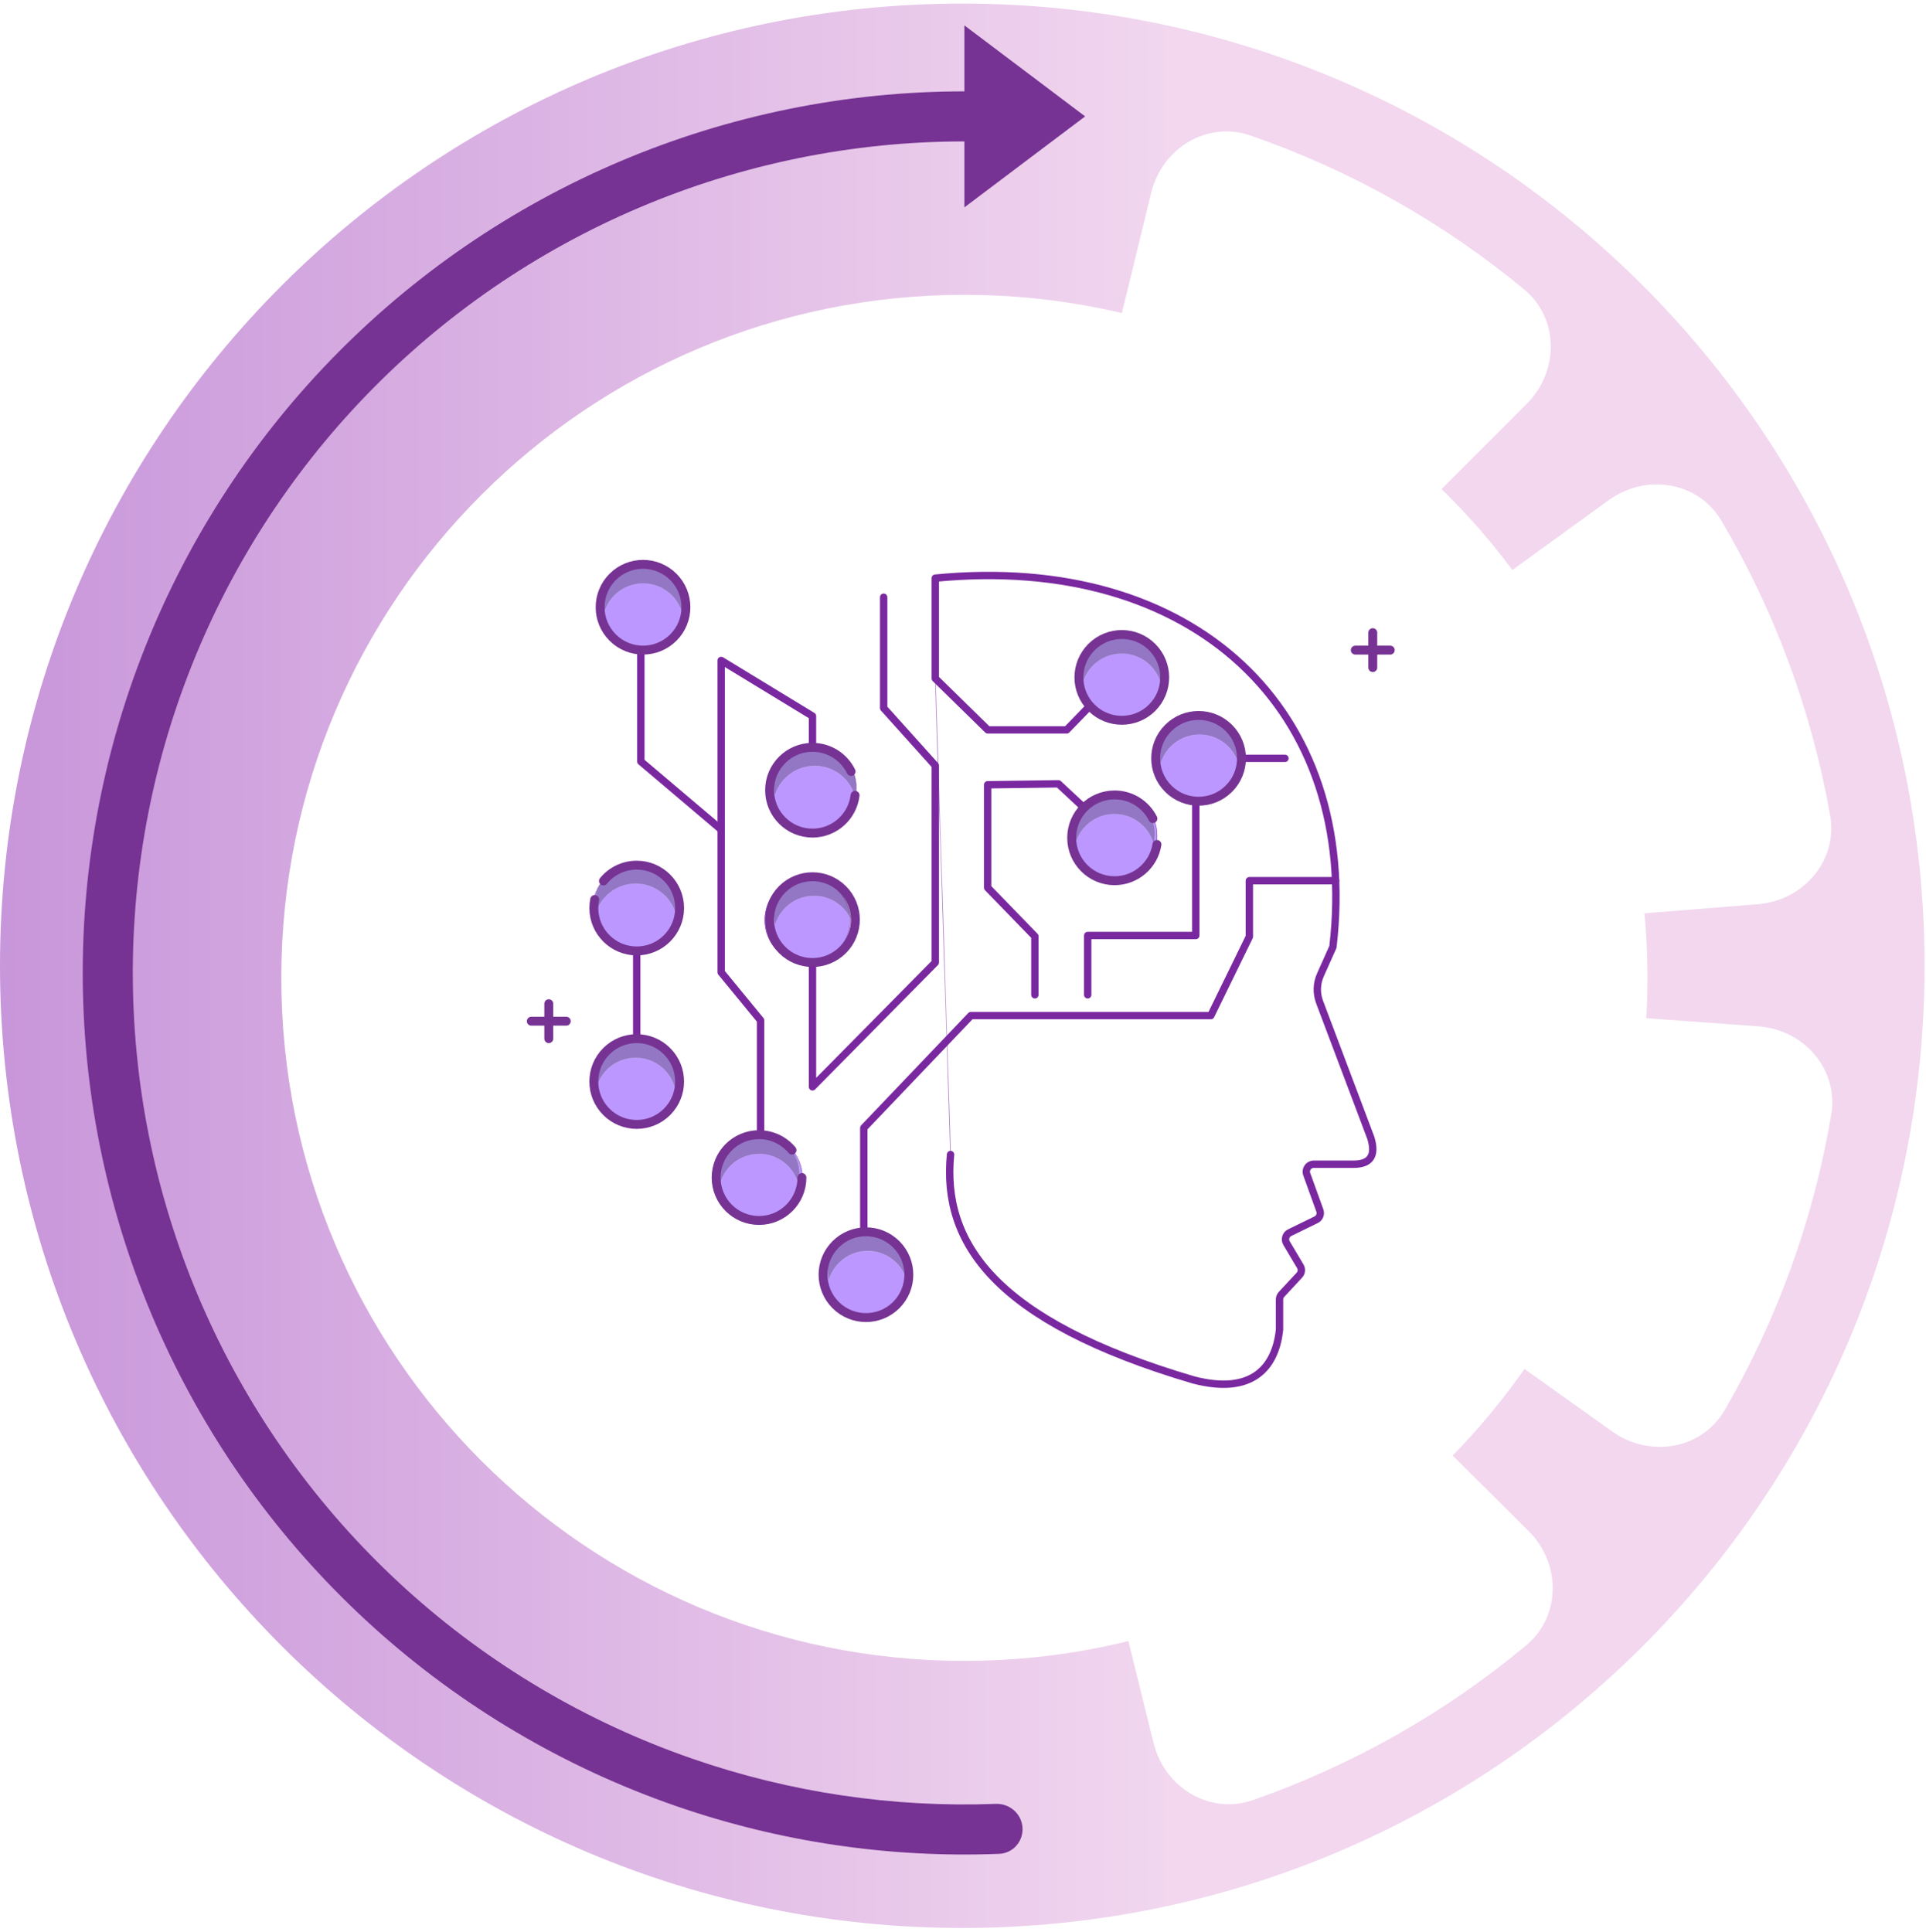 <svg width="319" height="320" viewBox="0 0 319 320" fill="none" xmlns="http://www.w3.org/2000/svg">
<path d="M159.381 319.355C247.404 319.355 318.761 247.998 318.761 159.975C318.761 71.951 247.404 0.594 159.381 0.594C71.357 0.594 0 71.951 0 159.975C0 247.998 71.357 319.355 159.381 319.355Z" fill="url(#paint0_linear_391_13496)"/>
<path d="M252.874 66.886C258.238 61.521 258.276 52.767 252.431 47.93C238.97 36.791 223.615 28.158 207.103 22.445C199.933 19.964 192.473 24.546 190.677 31.917L170.983 112.752C167.696 126.246 184.222 135.538 194.043 125.717L252.874 66.886Z" fill="white"/>
<path d="M291.175 149.775C298.737 149.167 304.44 142.524 303.123 135.053C300.091 117.845 293.993 101.319 285.121 86.266C281.269 79.731 272.618 78.385 266.473 82.834L199.085 131.63C187.836 139.775 194.399 157.562 208.243 156.448L291.175 149.775Z" fill="white"/>
<path d="M267.046 237.129C273.224 241.532 281.864 240.122 285.668 233.558C294.428 218.44 300.403 201.869 303.307 184.639C304.568 177.158 298.816 170.558 291.25 170.006L208.271 163.949C194.419 162.938 187.988 180.773 199.298 188.835L267.046 237.129Z" fill="white"/>
<path d="M191.074 288.746C192.893 296.111 200.367 300.67 207.529 298.167C224.024 292.403 239.352 283.723 252.779 272.542C258.609 267.687 258.544 258.933 253.163 253.585L194.15 194.936C184.299 185.145 167.802 194.488 171.131 207.972L191.074 288.746Z" fill="white"/>
<path d="M159.731 15.132C140.138 15.132 120.744 19.075 102.706 26.727C84.668 34.378 68.354 45.581 54.737 59.669C41.119 73.757 30.475 90.442 23.44 108.729C16.405 127.016 13.122 146.532 13.787 166.115C14.452 185.697 19.051 204.946 27.31 222.714C35.569 240.482 47.32 256.406 61.862 269.538C76.404 282.67 93.44 292.741 111.955 299.152C129.163 305.11 147.323 307.792 165.495 307.075C167.783 306.984 169.509 305 169.354 302.715C169.199 300.43 167.22 298.71 164.932 298.797C147.87 299.441 130.825 296.909 114.668 291.315C97.205 285.268 81.136 275.769 67.42 263.383C53.704 250.997 42.621 235.977 34.831 219.218C27.041 202.459 22.703 184.304 22.076 165.834C21.449 147.363 24.545 128.956 31.181 111.707C37.816 94.458 47.855 78.721 60.7 65.433C73.544 52.146 88.931 41.578 105.945 34.361C122.958 27.145 141.25 23.425 159.731 23.425V34.352L179.731 19.279L159.731 4.205V15.132Z" fill="#763393"/>
<g filter="url(#filter0_i_391_13496)">
<path d="M159.732 273.116C222.218 273.116 272.873 222.461 272.873 159.975C272.873 97.488 222.218 46.833 159.732 46.833C97.245 46.833 46.59 97.488 46.59 159.975C46.59 222.461 97.245 273.116 159.732 273.116Z" fill="white"/>
</g>
<mask id="path-8-inside-1_391_13496" fill="white">
<path d="M154.91 112.383L157.438 191.242C156.04 205.726 164.547 218.798 197.656 228.57C207.469 231.138 211.282 226.441 211.924 220.241V215.246C211.924 214.935 212.042 214.636 212.253 214.409L215.212 211.222C215.583 210.823 215.646 210.226 215.368 209.757L213.087 205.916C212.72 205.298 212.959 204.498 213.605 204.183L217.989 202.041C218.553 201.765 218.819 201.109 218.606 200.518L216.432 194.495C216.143 193.694 216.737 192.848 217.589 192.848H224.146C226.853 192.852 227.995 191.538 227.036 188.453L218.564 165.989C218.013 164.528 218.062 162.909 218.699 161.483L220.774 156.845C225.35 117.551 197.656 91.582 154.91 95.767L154.91 112.383L163.609 120.902H176.674L180.512 116.943"/>
</mask>
<path d="M154.91 112.383H154.848L154.848 112.385L154.91 112.383ZM157.438 191.242L157.5 191.248L157.5 191.24L157.438 191.242ZM197.656 228.57L197.638 228.629L197.64 228.629L197.656 228.57ZM211.924 220.241L211.986 220.248V220.241H211.924ZM212.253 214.409L212.298 214.451L212.298 214.451L212.253 214.409ZM215.212 211.222L215.167 211.18H215.167L215.212 211.222ZM215.368 209.757L215.315 209.789V209.789L215.368 209.757ZM213.087 205.916L213.034 205.947L213.087 205.916ZM213.605 204.183L213.578 204.128L213.605 204.183ZM217.989 202.041L218.016 202.096L217.989 202.041ZM218.606 200.518L218.548 200.539L218.606 200.518ZM216.432 194.495L216.49 194.475L216.432 194.495ZM224.146 192.848L224.146 192.786H224.146V192.848ZM227.036 188.453L227.095 188.435L227.093 188.431L227.036 188.453ZM218.564 165.989L218.507 166.011L218.564 165.989ZM218.699 161.483L218.756 161.508L218.699 161.483ZM220.774 156.845L220.831 156.87L220.834 156.862L220.836 156.852L220.774 156.845ZM154.91 95.767L154.904 95.706L154.848 95.711L154.848 95.767L154.91 95.767ZM163.609 120.902L163.566 120.946L163.584 120.964H163.609V120.902ZM176.674 120.902V120.964H176.7L176.718 120.945L176.674 120.902ZM154.848 112.385L157.377 191.244L157.5 191.24L154.971 112.381L154.848 112.385ZM157.377 191.236C156.676 198.494 158.458 205.402 164.563 211.716C170.664 218.027 181.08 223.741 197.638 228.629L197.673 228.511C181.123 223.626 170.731 217.919 164.651 211.63C158.574 205.345 156.802 198.474 157.5 191.248L157.377 191.236ZM197.64 228.629C202.556 229.916 205.984 229.387 208.265 227.743C210.545 226.101 211.663 223.357 211.985 220.248L211.863 220.235C211.543 223.325 210.434 226.03 208.193 227.644C205.953 229.257 202.568 229.792 197.671 228.51L197.64 228.629ZM211.986 220.241V215.246H211.863V220.241H211.986ZM211.986 215.246C211.986 214.951 212.097 214.667 212.298 214.451L212.208 214.367C211.986 214.606 211.863 214.92 211.863 215.246H211.986ZM212.298 214.451L215.257 211.264L215.167 211.18L212.208 214.367L212.298 214.451ZM215.257 211.264C215.646 210.845 215.713 210.218 215.421 209.726L215.315 209.789C215.58 210.234 215.519 210.801 215.167 211.18L215.257 211.264ZM215.421 209.726L213.14 205.885L213.034 205.947L215.315 209.789L215.421 209.726ZM213.14 205.885C212.791 205.297 213.018 204.538 213.632 204.238L213.578 204.128C212.9 204.459 212.649 205.298 213.034 205.947L213.14 205.885ZM213.632 204.238L218.016 202.096L217.962 201.986L213.578 204.128L213.632 204.238ZM218.016 202.096C218.608 201.807 218.888 201.118 218.664 200.497L218.548 200.539C218.75 201.1 218.498 201.724 217.962 201.986L218.016 202.096ZM218.664 200.497L216.49 194.475L216.374 194.516L218.548 200.539L218.664 200.497ZM216.49 194.475C216.215 193.713 216.779 192.909 217.589 192.909V192.786C216.694 192.786 216.071 193.675 216.374 194.516L216.49 194.475ZM217.589 192.909H224.146V192.786H217.589V192.909ZM224.146 192.909C225.506 192.912 226.494 192.583 227.016 191.844C227.537 191.107 227.576 189.982 227.095 188.435L226.977 188.471C227.455 190.008 227.402 191.084 226.915 191.773C226.429 192.462 225.493 192.789 224.146 192.786L224.146 192.909ZM227.093 188.431L218.622 165.968L218.507 166.011L226.978 188.475L227.093 188.431ZM218.622 165.968C218.076 164.522 218.124 162.919 218.756 161.508L218.643 161.458C217.999 162.898 217.95 164.535 218.507 166.011L218.622 165.968ZM218.756 161.508L220.831 156.87L220.718 156.82L218.643 161.458L218.756 161.508ZM220.836 156.852C223.125 137.189 217.341 120.853 205.63 109.956C193.919 99.061 176.29 93.612 154.904 95.706L154.916 95.828C176.275 93.737 193.867 99.18 205.546 110.047C217.224 120.912 222.999 137.207 220.713 156.838L220.836 156.852ZM154.848 95.767L154.848 112.383H154.971L154.971 95.767L154.848 95.767ZM154.867 112.427L163.566 120.946L163.652 120.858L154.953 112.339L154.867 112.427ZM163.609 120.964H176.674V120.841H163.609V120.964ZM176.718 120.945L180.556 116.985L180.467 116.9L176.63 120.86L176.718 120.945Z" fill="#7A28A0" mask="url(#path-8-inside-1_391_13496)"/>
<path d="M190.771 107.14C193.533 109.902 193.533 114.381 190.771 117.143C188.008 119.905 183.53 119.905 180.767 117.143C178.005 114.381 178.005 109.902 180.767 107.14C183.53 104.377 188.008 104.377 190.771 107.14Z" fill="#BC97FF" stroke="#7A28A0" stroke-width="0.062"/>
<path d="M203.658 120.292C206.421 123.055 206.421 127.533 203.658 130.296C200.896 133.058 196.417 133.058 193.655 130.296C190.893 127.533 190.893 123.055 193.655 120.292C196.417 117.53 200.896 117.53 203.658 120.292Z" fill="#BC97FF" stroke="#7A28A0" stroke-width="0.062"/>
<path d="M189.575 133.401C192.338 136.163 192.338 140.642 189.575 143.404C186.813 146.166 182.334 146.166 179.572 143.404C176.81 140.642 176.81 136.163 179.572 133.401C182.334 130.638 186.813 130.638 189.575 133.401Z" fill="#BC97FF" stroke="#7A28A0" stroke-width="0.062"/>
<path d="M111.988 95.545C114.75 98.308 114.75 102.786 111.988 105.549C109.226 108.311 104.747 108.311 101.985 105.549C99.222 102.786 99.222 98.308 101.985 95.545C104.747 92.783 109.226 92.783 111.988 95.545Z" fill="#BC97FF" stroke="#7A28A0" stroke-width="0.062"/>
<path d="M139.755 125.529C142.517 128.292 142.517 132.77 139.755 135.533C136.992 138.295 132.514 138.295 129.751 135.533C126.989 132.77 126.989 128.292 129.751 125.529C132.514 122.767 136.992 122.767 139.755 125.529Z" fill="#BC97FF" stroke="#7A28A0" stroke-width="0.062"/>
<path d="M110.249 145.464C113.012 148.227 113.012 152.705 110.249 155.468C107.487 158.23 103.008 158.23 100.246 155.468C97.484 152.705 97.484 148.227 100.246 145.464C103.008 142.702 107.487 142.702 110.249 145.464Z" fill="#BC97FF" stroke="#7A28A0" stroke-width="0.062"/>
<path d="M132.895 195.076C132.895 198.983 129.728 202.15 125.821 202.15C121.914 202.15 118.748 198.983 118.748 195.076C118.748 191.17 121.914 188.003 125.821 188.003C129.728 188.003 132.895 191.17 132.895 195.076Z" fill="#BC97FF" stroke="#7A28A0" stroke-width="0.062"/>
<path d="M112.967 179.532C112.967 183.439 109.8 186.606 105.893 186.606C101.987 186.606 98.82 183.439 98.82 179.532C98.82 175.626 101.987 172.459 105.893 172.459C109.8 172.459 112.967 175.626 112.967 179.532Z" fill="#BC97FF" stroke="#7A28A0" stroke-width="0.062"/>
<path d="M138.731 147.427C141.493 150.189 141.493 154.668 138.731 157.43C135.968 160.193 131.49 160.193 128.727 157.43C125.965 154.668 125.965 150.189 128.727 147.427C131.49 144.665 135.968 144.665 138.731 147.427Z" fill="#BC97FF" stroke="#7A28A0" stroke-width="0.062"/>
<path d="M148.705 206.415C151.468 209.177 151.468 213.656 148.705 216.418C145.943 219.181 141.464 219.181 138.702 216.418C135.94 213.656 135.94 209.177 138.702 206.415C141.464 203.653 145.943 203.653 148.705 206.415Z" fill="#BC97FF" stroke="#7A28A0" stroke-width="0.062"/>
<path d="M157.438 191.242C156.04 205.726 164.547 218.798 197.655 228.57C207.469 231.138 211.282 226.441 211.924 220.241V215.246C211.924 214.935 212.042 214.636 212.253 214.409L215.212 211.222C215.583 210.823 215.646 210.226 215.368 209.757L213.087 205.916C212.72 205.298 212.959 204.498 213.605 204.183L217.989 202.041C218.553 201.765 218.819 201.109 218.606 200.518L216.432 194.495C216.143 193.694 216.737 192.848 217.589 192.848H224.146C226.853 192.852 227.995 191.538 227.036 188.453L218.564 165.989C218.013 164.528 218.062 162.909 218.699 161.483L220.774 156.845C225.35 117.551 197.655 91.582 154.91 95.767V112.383L163.609 120.902H176.674L180.512 116.943" stroke="#7A28A0" stroke-width="1.222" stroke-miterlimit="10" stroke-linecap="round" stroke-linejoin="round"/>
<path d="M171.405 164.781V155.099L163.579 147.032V129.993L175.299 129.833L179.544 133.795" stroke="#7A28A0" stroke-width="1.222" stroke-miterlimit="10" stroke-linecap="round" stroke-linejoin="round"/>
<path d="M180.155 164.781V154.959H198.056V132.713" stroke="#7A28A0" stroke-width="1.222" stroke-miterlimit="10" stroke-linecap="round" stroke-linejoin="round"/>
<path d="M205.625 125.614H212.821" stroke="#7A28A0" stroke-width="1.222" stroke-miterlimit="10" stroke-linecap="round" stroke-linejoin="round"/>
<path d="M146.361 98.927V117.29L154.91 126.803V159.434L134.571 180.024V159.434" stroke="#7A28A0" stroke-width="1.222" stroke-miterlimit="10" stroke-linecap="round" stroke-linejoin="round"/>
<path d="M134.57 123.789V118.615L119.448 109.403V161.059L125.97 169.006V187.951" stroke="#7A28A0" stroke-width="1.222" stroke-miterlimit="10" stroke-linecap="round" stroke-linejoin="round"/>
<path d="M119.267 137.258L106.143 126.14V107.688" stroke="#7A28A0" stroke-width="1.222" stroke-miterlimit="10" stroke-linecap="round" stroke-linejoin="round"/>
<path d="M221.213 145.883H206.927V155.159L200.545 168.224H160.809L143.069 186.827V204.039" stroke="#7A28A0" stroke-width="1.222" stroke-miterlimit="10" stroke-linecap="round" stroke-linejoin="round"/>
<path d="M105.459 157.516V172.045" stroke="#7A28A0" stroke-width="1.222" stroke-miterlimit="10" stroke-linecap="round" stroke-linejoin="round"/>
<path d="M224.476 107.688H230.264" stroke="#763393" stroke-width="1.476" stroke-miterlimit="10" stroke-linecap="round" stroke-linejoin="round"/>
<path d="M227.37 104.794V110.581" stroke="#763393" stroke-width="1.476" stroke-miterlimit="10" stroke-linecap="round" stroke-linejoin="round"/>
<path d="M88 169.152H93.788" stroke="#763393" stroke-width="1.476" stroke-miterlimit="10" stroke-linecap="round" stroke-linejoin="round"/>
<path d="M90.894 166.258V172.045" stroke="#763393" stroke-width="1.476" stroke-miterlimit="10" stroke-linecap="round" stroke-linejoin="round"/>
<path opacity="0.25" d="M110.812 98.202C107.956 95.831 103.72 96.223 101.348 99.078C100.744 99.806 100.321 100.623 100.071 101.476C99.618 99.518 100.051 97.379 101.434 95.714C103.783 92.885 107.981 92.496 110.811 94.846C112.855 96.544 113.624 99.207 113.006 101.622C112.658 100.327 111.922 99.123 110.812 98.202Z" fill="#1A1A1A" stroke="white" stroke-width="0.062"/>
<path opacity="0.25" d="M139.352 128.449C136.422 126.016 132.074 126.419 129.64 129.349C129.02 130.096 128.586 130.936 128.329 131.812C127.862 129.802 128.307 127.605 129.727 125.895C132.138 122.991 136.448 122.592 139.352 125.004C141.451 126.747 142.24 129.483 141.605 131.962C141.248 130.632 140.492 129.396 139.352 128.449Z" fill="#1A1A1A" stroke="white" stroke-width="0.062"/>
<path opacity="0.25" d="M190.078 109.825C187.223 107.454 182.986 107.847 180.615 110.702C180.011 111.429 179.588 112.247 179.337 113.099C178.884 111.142 179.317 109.003 180.7 107.338C183.049 104.509 187.247 104.12 190.077 106.469C192.121 108.167 192.89 110.831 192.272 113.246C191.925 111.951 191.188 110.747 190.078 109.825Z" fill="#1A1A1A" stroke="white" stroke-width="0.062"/>
<path opacity="0.25" d="M188.882 136.397C186.027 134.026 181.79 134.418 179.419 137.274C178.815 138.001 178.392 138.818 178.142 139.671C177.688 137.714 178.121 135.575 179.504 133.91C181.854 131.08 186.052 130.692 188.881 133.041C190.926 134.739 191.694 137.402 191.077 139.817C190.729 138.522 189.992 137.319 188.882 136.397Z" fill="#1A1A1A" stroke="white" stroke-width="0.062"/>
<path opacity="0.25" d="M202.966 123.232C200.11 120.861 195.873 121.253 193.502 124.109C192.898 124.836 192.475 125.653 192.225 126.506C191.772 124.549 192.205 122.41 193.588 120.745C195.937 117.916 200.135 117.527 202.964 119.876C205.009 121.574 205.777 124.238 205.16 126.652C204.812 125.358 204.075 124.154 202.966 123.232Z" fill="#1A1A1A" stroke="white" stroke-width="0.062"/>
<path opacity="0.25" d="M139.113 149.949C136.258 147.577 132.021 147.97 129.65 150.825C129.046 151.553 128.623 152.37 128.373 153.223C127.919 151.265 128.352 149.126 129.735 147.461C132.084 144.632 136.283 144.243 139.112 146.593C141.157 148.291 141.925 150.954 141.308 153.369C140.96 152.074 140.223 150.87 139.113 149.949Z" fill="#1A1A1A" stroke="white" stroke-width="0.062"/>
<path opacity="0.25" d="M109.7 147.966C106.768 145.531 102.417 145.934 99.982 148.867C99.361 149.614 98.927 150.455 98.67 151.332C98.203 149.32 98.648 147.122 100.069 145.411C102.482 142.505 106.794 142.105 109.7 144.518C111.801 146.263 112.59 149 111.954 151.482C111.597 150.151 110.841 148.914 109.7 147.966Z" fill="#1A1A1A" stroke="white" stroke-width="0.062"/>
<path opacity="0.25" d="M109.576 176.768C106.721 174.397 102.484 174.789 100.113 177.645C99.509 178.372 99.086 179.189 98.835 180.042C98.382 178.085 98.815 175.946 100.198 174.281C102.547 171.452 106.746 171.063 109.575 173.412C111.62 175.11 112.388 177.774 111.771 180.188C111.423 178.894 110.686 177.69 109.576 176.768Z" fill="#1A1A1A" stroke="white" stroke-width="0.062"/>
<path opacity="0.25" d="M130.025 192.695C127.169 190.324 122.933 190.716 120.561 193.571C119.957 194.299 119.534 195.116 119.284 195.969C118.831 194.011 119.264 191.873 120.647 190.207C122.996 187.378 127.194 186.989 130.023 189.339C132.068 191.037 132.837 193.7 132.219 196.115C131.871 194.82 131.135 193.616 130.025 192.695Z" fill="#1A1A1A" stroke="white" stroke-width="0.062"/>
<path opacity="0.25" d="M148.013 208.762C145.157 206.39 140.92 206.783 138.549 209.638C137.945 210.366 137.522 211.183 137.272 212.036C136.819 210.078 137.252 207.939 138.634 206.274C140.984 203.445 145.182 203.056 148.011 205.406C150.056 207.104 150.824 209.767 150.207 212.182C149.859 210.887 149.122 209.683 148.013 208.762Z" fill="#1A1A1A" stroke="white" stroke-width="0.062"/>
<path d="M111.526 105.607C114.3 102.832 114.3 98.334 111.526 95.56C108.751 92.785 104.253 92.785 101.479 95.56C98.705 98.334 98.705 102.832 101.479 105.607C104.253 108.381 108.751 108.381 111.526 105.607Z" stroke="#763393" stroke-width="1.476" stroke-miterlimit="10" stroke-linecap="round" stroke-linejoin="round"/>
<path d="M141.625 131.742C141.205 135.265 138.207 137.997 134.571 137.997C130.647 137.997 127.466 134.817 127.466 130.893C127.466 126.969 130.647 123.789 134.571 123.789C137.382 123.789 139.811 125.421 140.963 127.79" stroke="#763393" stroke-width="1.476" stroke-miterlimit="10" stroke-linecap="round" stroke-linejoin="round"/>
<path d="M132.822 195.055C132.822 198.979 129.641 202.16 125.718 202.16C121.794 202.16 118.613 198.979 118.613 195.055C118.613 191.132 121.794 187.951 125.718 187.951C127.913 187.951 129.876 188.947 131.179 190.512" stroke="#763393" stroke-width="1.476" stroke-miterlimit="10" stroke-linecap="round" stroke-linejoin="round"/>
<path d="M148.45 216.166C151.224 213.392 151.224 208.894 148.45 206.119C145.675 203.345 141.177 203.345 138.403 206.119C135.628 208.894 135.628 213.392 138.403 216.166C141.177 218.94 145.675 218.94 148.45 216.166Z" stroke="#763393" stroke-width="1.476" stroke-miterlimit="10" stroke-linecap="round" stroke-linejoin="round"/>
<path d="M139.592 157.354C142.367 154.579 142.367 150.081 139.592 147.307C136.818 144.532 132.32 144.532 129.545 147.307C126.771 150.081 126.771 154.579 129.545 157.354C132.32 160.128 136.818 160.128 139.592 157.354Z" stroke="#763393" stroke-width="1.476" stroke-miterlimit="10" stroke-linecap="round" stroke-linejoin="round"/>
<path d="M99.948 145.927C101.251 144.328 103.236 143.307 105.459 143.307C109.382 143.307 112.563 146.488 112.563 150.412C112.563 154.335 109.382 157.516 105.459 157.516C101.535 157.516 98.355 154.335 98.355 150.412C98.355 149.928 98.403 149.456 98.495 149" stroke="#763393" stroke-width="1.476" stroke-miterlimit="10" stroke-linecap="round" stroke-linejoin="round"/>
<path d="M190.828 117.231C193.602 114.457 193.602 109.959 190.828 107.184C188.054 104.41 183.556 104.41 180.781 107.184C178.007 109.959 178.007 114.457 180.781 117.231C183.556 120.005 188.054 120.005 190.828 117.231Z" stroke="#763393" stroke-width="1.476" stroke-miterlimit="10" stroke-linecap="round" stroke-linejoin="round"/>
<path d="M191.626 139.876C191.098 143.278 188.156 145.883 184.606 145.883C180.682 145.883 177.501 142.702 177.501 138.778C177.501 134.855 180.682 131.674 184.606 131.674C187.383 131.674 189.789 133.268 190.957 135.591" stroke="#763393" stroke-width="1.476" stroke-miterlimit="10" stroke-linecap="round" stroke-linejoin="round"/>
<path d="M203.542 130.637C206.317 127.863 206.317 123.365 203.542 120.591C200.768 117.816 196.27 117.816 193.496 120.591C190.721 123.365 190.721 127.863 193.496 130.637C196.27 133.412 200.768 133.412 203.542 130.637Z" stroke="#763393" stroke-width="1.476" stroke-miterlimit="10" stroke-linecap="round" stroke-linejoin="round"/>
<path d="M110.48 184.173C113.255 181.398 113.255 176.9 110.48 174.126C107.706 171.351 103.208 171.351 100.434 174.126C97.659 176.9 97.659 181.398 100.434 184.173C103.208 186.947 107.706 186.947 110.48 184.173Z" stroke="#763393" stroke-width="1.476" stroke-miterlimit="10" stroke-linecap="round" stroke-linejoin="round"/>
<defs>
<filter id="filter0_i_391_13496" x="46.59" y="46.833" width="226.282" height="228.282" filterUnits="userSpaceOnUse" color-interpolation-filters="sRGB">
<feFlood flood-opacity="0" result="BackgroundImageFix"/>
<feBlend mode="normal" in="SourceGraphic" in2="BackgroundImageFix" result="shape"/>
<feColorMatrix in="SourceAlpha" type="matrix" values="0 0 0 0 0 0 0 0 0 0 0 0 0 0 0 0 0 0 127 0" result="hardAlpha"/>
<feOffset dy="2"/>
<feGaussianBlur stdDeviation="8.5"/>
<feComposite in2="hardAlpha" operator="arithmetic" k2="-1" k3="1"/>
<feColorMatrix type="matrix" values="0 0 0 0 0 0 0 0 0 0 0 0 0 0 0 0 0 0 0.25 0"/>
<feBlend mode="normal" in2="shape" result="effect1_innerShadow_391_13496"/>
</filter>
<linearGradient id="paint0_linear_391_13496" x1="0" y1="159.975" x2="318.761" y2="159.975" gradientUnits="userSpaceOnUse">
<stop stop-color="#C896DA"/>
<stop offset="0.61" stop-color="#F2D7EF"/>
</linearGradient>
</defs>
</svg>
